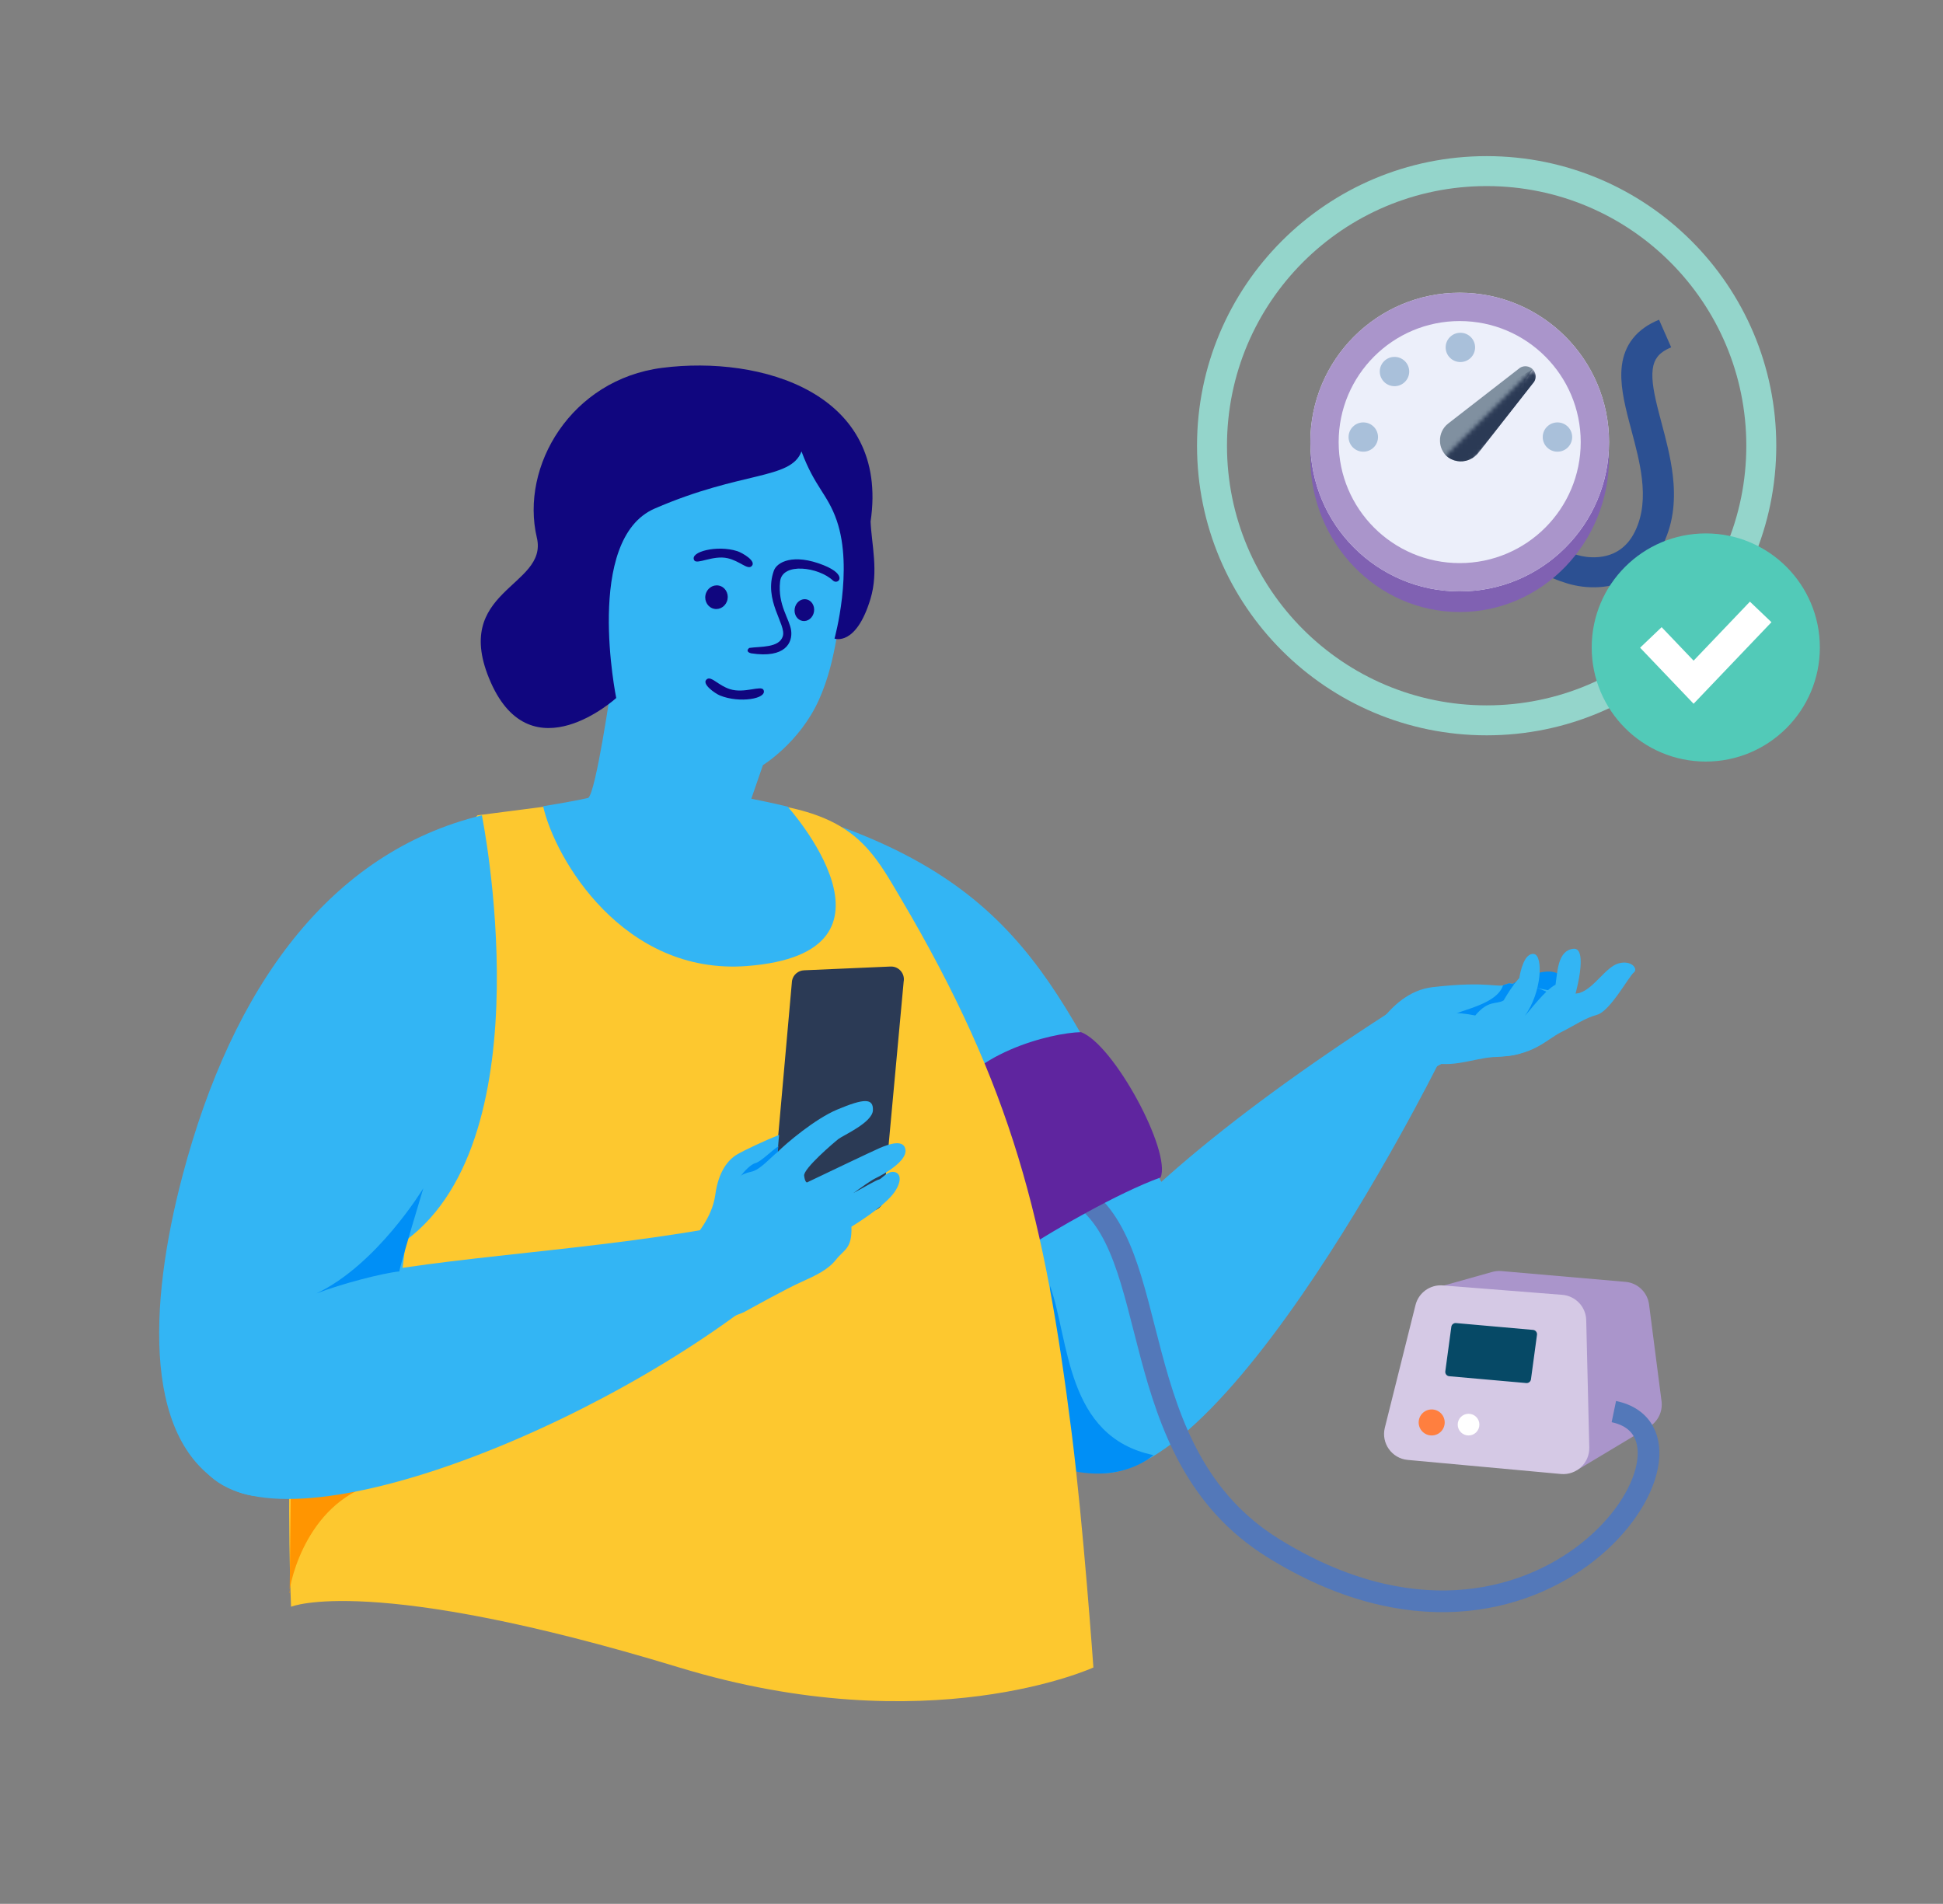 <?xml version="1.0" encoding="UTF-8"?>
<svg xmlns="http://www.w3.org/2000/svg" width="448" height="439" viewBox="0 0 448 439" fill="none">
  <rect x="0" y="0" width="448" height="439" fill="#808080" stroke="none"/>
  <path opacity="0.7" fill-rule="evenodd" clip-rule="evenodd" d="M385.694 109.593C386.292 114.678 386.045 120.138 383.505 125.407C380.156 132.354 374.216 135.021 368.778 135.382C366.128 135.558 363.594 135.196 361.481 134.564C359.471 133.963 356.347 132.84 355.035 131.504L361.337 126.901C361.337 126.901 361.385 126.949 361.497 127.027C361.609 127.106 361.766 127.203 361.971 127.311C362.384 127.527 362.934 127.756 363.601 127.955C364.942 128.356 366.59 128.592 368.284 128.479C371.533 128.263 374.924 126.808 377.007 122.487C378.796 118.775 379.084 114.722 378.573 110.372C378.137 106.671 377.164 103.009 376.175 99.286C375.983 98.561 375.789 97.833 375.599 97.102C374.496 92.863 373.419 88.253 373.971 84.173C374.261 82.034 375.005 79.934 376.476 78.066C377.945 76.2 379.98 74.769 382.526 73.725L385.329 80.093C383.7 80.761 382.758 81.523 382.182 82.254C381.609 82.982 381.239 83.882 381.078 85.071C380.729 87.646 381.401 91 382.551 95.419C382.722 96.076 382.902 96.754 383.087 97.449C384.078 101.167 385.198 105.371 385.694 109.593Z" fill="#093D9A"></path>
  <path fill-rule="evenodd" clip-rule="evenodd" d="M336.562 134.929C352.274 134.929 365.011 121.753 365.011 105.5C365.011 89.247 352.274 76.071 336.562 76.071C320.851 76.071 308.114 89.247 308.114 105.5C308.114 121.753 320.851 134.929 336.562 134.929ZM336.562 141.125C355.582 141.125 371 125.175 371 105.5C371 85.825 355.582 69.875 336.562 69.875C317.543 69.875 302.125 85.825 302.125 105.5C302.125 125.175 317.543 141.125 336.562 141.125Z" fill="#8061B2"></path>
  <path d="M371 101.938C371 120.957 355.582 136.375 336.562 136.375C317.543 136.375 302.125 120.957 302.125 101.938C302.125 82.918 317.543 67.5 336.562 67.5C355.582 67.5 371 82.918 371 101.938Z" fill="#ECEFFA"></path>
  <path fill-rule="evenodd" clip-rule="evenodd" d="M336.562 130.386C352.274 130.386 365.011 117.649 365.011 101.938C365.011 86.226 352.274 73.489 336.562 73.489C320.851 73.489 308.114 86.226 308.114 101.938C308.114 117.649 320.851 130.386 336.562 130.386ZM336.562 136.375C355.582 136.375 371 120.957 371 101.938C371 82.918 355.582 67.5 336.562 67.5C317.543 67.5 302.125 82.918 302.125 101.938C302.125 120.957 317.543 136.375 336.562 136.375Z" fill="#AA95CB"></path>
  <path d="M353.385 85.144L340.724 104.267C339.813 105.643 338.246 106.446 336.59 106.385C334.11 106.294 332.121 104.315 332.029 101.849L332.023 101.692C331.965 100.125 332.666 98.626 333.909 97.661L350.491 84.79C351.423 84.233 352.616 84.379 353.385 85.144Z" fill="#8090A0"></path>
  <mask id="mask0" style="mask-type:alpha" maskUnits="userSpaceOnUse" x="331" y="85" width="27" height="26">
    <path d="M353.386 85.143L357.049 88.786L335.594 110.126L331.931 106.482L353.386 85.143Z" fill="#C4C4C4"></path>
  </mask>
  <g mask="url(#mask0)">
    <path d="M353.386 85.145C354.154 85.91 354.301 87.097 353.742 88.024L340.876 104.421C339.86 105.716 338.277 106.442 336.628 106.371C332.579 106.196 330.338 101.624 332.694 98.344L333.762 96.856L353.386 85.145Z" fill="#2B3A55"></path>
  </g>
  <path d="M361.504 103.166C360.179 104.485 358.03 104.485 356.704 103.166C355.378 101.848 355.378 99.71 356.704 98.392C358.03 97.073 360.179 97.073 361.504 98.392C362.83 99.71 362.83 101.848 361.504 103.166Z" fill="#A9C0DA"></path>
  <path d="M316.737 103.166C315.411 104.485 313.262 104.485 311.936 103.166C310.61 101.848 310.61 99.71 311.936 98.392C313.262 97.073 315.411 97.073 316.737 98.392C318.062 99.71 318.062 101.848 316.737 103.166Z" fill="#A9C0DA"></path>
  <path d="M323.932 88.06C322.606 89.378 320.457 89.378 319.131 88.06C317.806 86.741 317.806 84.603 319.131 83.285C320.457 81.966 322.606 81.966 323.932 83.285C325.257 84.603 325.257 86.741 323.932 88.06Z" fill="#A9C0DA"></path>
  <path d="M339.121 82.494C337.795 83.813 335.646 83.813 334.32 82.494C332.995 81.176 332.995 79.038 334.32 77.72C335.646 76.401 337.795 76.401 339.121 77.72C340.446 79.038 340.446 81.176 339.121 82.494Z" fill="#A9C0DA"></path>
  <path fill-rule="evenodd" clip-rule="evenodd" d="M336.562 129.844C351.975 129.844 364.469 117.35 364.469 101.938C364.469 86.525 351.975 74.031 336.562 74.031C321.15 74.031 308.656 86.525 308.656 101.938C308.656 117.35 321.15 129.844 336.562 129.844ZM336.562 131.625C352.958 131.625 366.25 118.333 366.25 101.938C366.25 85.541 352.958 72.25 336.562 72.25C320.167 72.25 306.875 85.541 306.875 101.938C306.875 118.333 320.167 131.625 336.562 131.625Z" fill="#AA95CB"></path>
  <path d="M329.106 297.5L344.053 293.296C344.749 293.1 345.476 293.032 346.197 293.095L374.794 295.582C377.603 295.826 379.864 297.994 380.225 300.791L383.104 323.107C383.409 325.472 382.285 327.793 380.24 329.02L363.606 339L362.606 303.5L329.106 297.5Z" fill="#AA95CB"></path>
  <path d="M320.002 233.666C242.392 283.757 220.672 320.813 246.343 337.504C276.045 356.815 331.452 245.635 331.452 245.635L320.002 233.666Z" fill="#33B5F4"></path>
  <path d="M273.606 282.5C246.606 238 242.606 208.5 194.013 190.67C194.013 190.67 205.724 197.712 220.012 232.669C226.01 247.345 235.011 281.169 235.011 293.169C217.231 363.17 234.976 304.643 242.606 313C250.782 321.954 250.053 350.554 271.106 329.5C285.055 315.552 283.812 299.32 273.606 282.5Z" fill="#33B5F4"></path>
  <path d="M248.106 275C269.106 287.667 258.106 335 293.606 357C355.959 395.641 398.606 331 372.106 325.5" stroke="#5378B9" stroke-width="5"></path>
  <path d="M267.606 271.5C257.665 275.097 242.524 283.957 237.106 287.5C227.547 282.458 212.992 267.768 217.963 255.341C222.934 242.914 242.401 238.136 249.252 238C256.816 240.796 270.106 265.5 267.606 271.5Z" fill="#5F259F"></path>
  <path d="M242.106 296.5C241.749 314.946 246.606 339 246.606 339C259.106 342 265.933 335.529 265.933 335.529C245.637 331.291 246.606 309 242.106 296.5Z" fill="#008FF6"></path>
  <path d="M67.106 370.499C67.106 370.499 85.315 362.803 156.606 384.5C214.106 402 252.106 384.5 252.106 384.5C252.106 384.5 249.8 351.853 247.106 330.5C240.924 281.481 233.606 251 207.606 207C197.682 190.205 193.106 180 125.606 186L110.106 188C110.106 188 87.045 212.13 79.106 235.5C63.151 282.468 67.106 370.499 67.106 370.499Z" fill="#FDC82F"></path>
  <path d="M67.259 324.136C67.255 324.17 67.255 324.21 67.258 324.258L66.8 366.536C66.695 367.234 66.705 367.538 66.792 367.31L66.8 366.536C67.453 362.229 72.538 342.923 91.492 341.115C72.487 337.822 67.371 326.062 67.258 324.258L67.259 324.136Z" fill="#FF9501"></path>
  <path d="M42.106 271C53.606 227.5 76.106 196.5 111.107 188C111.107 188 126.106 261.908 93.606 286L92.04 298.683C92.04 298.683 78.653 354.907 53.606 343.5C32.628 333.946 34.206 300.885 42.106 271Z" fill="#33B5F4"></path>
  <path d="M195.313 135.483C197.128 130.139 198.023 109.755 196.725 103.414C192.483 91.852 174.514 80.613 148.729 102.684C116.497 130.273 140.939 158.214 140.939 158.214C140.939 158.214 137.381 182.932 135.606 183.999C131.106 184.999 125.231 185.9 125.231 185.9C127.904 197.923 143.692 224.953 172.252 222.751C211.938 219.69 181.606 185.999 181.606 185.999C178.168 185.157 173.231 184.172 173.231 184.172L175.91 176.426C175.91 176.426 184.345 171.269 188.785 161.448C193.225 151.626 193.045 142.163 195.313 135.483Z" fill="#33B5F4"></path>
  <ellipse cx="165.203" cy="137.707" rx="2.59" ry="2.733" transform="rotate(10.587 165.203 137.707)" fill="#10067F"></ellipse>
  <ellipse cx="185.462" cy="140.685" rx="2.252" ry="2.53" transform="rotate(9.256 185.462 140.685)" fill="#10067F"></ellipse>
  <path d="M150.95 117.269C171.105 108.523 182.305 110.678 184.803 104.094C187.874 112.348 190.818 113.908 192.929 120.026C196.835 131.349 192.413 147.254 192.413 147.254C192.413 147.254 197.385 149.155 200.72 138.046C202.618 131.725 200.95 125.465 200.732 120.262C205.137 90.567 175.462 81.903 152.685 84.819C131.729 87.501 119.879 107.451 123.785 123.997C126.476 135.4 103.708 135.954 113.157 157.337C122.606 178.72 142.084 160.952 142.084 160.952C142.084 160.952 134.606 124.361 150.95 117.269Z" fill="#10067F"></path>
  <path d="M167.788 128.722C164.394 127.94 160.672 130.281 160.06 129.187C158.962 127.225 165.35 125.619 169.967 127.077C171.115 127.439 174.645 129.458 173.243 130.601C172.293 131.376 170.548 129.358 167.788 128.722Z" fill="#10067F"></path>
  <path d="M168.307 158.912C171.624 159.974 175.528 157.951 176.047 159.092C176.978 161.138 170.479 162.207 165.998 160.37C164.885 159.914 161.535 157.609 163.027 156.586C164.039 155.893 165.61 158.049 168.307 158.912Z" fill="#10067F"></path>
  <path d="M180.5 146.693C179.674 149.436 175.293 149.031 172.766 149.405C172.143 149.888 172.235 150.412 173.196 150.65C181.141 151.875 182.776 148.126 182.417 145.402C182.058 142.678 179.272 139.515 179.866 134.088C180.361 129.559 188.813 130.786 192.05 133.861C193.216 134.968 195.662 132.626 189.889 130.323C182.914 127.542 179.14 129.604 178.436 131.575C175.98 138.449 181.326 143.951 180.5 146.693Z" fill="#10067F"></path>
  <path d="M175.036 299.232C133.73 331.733 59.996 360.151 46.106 337.5C32.118 287.295 97.122 294.743 162.918 283.431C168.233 290.168 175.036 299.232 175.036 299.232Z" fill="#33B5F4"></path>
  <path d="M359.437 224.645C356.297 222.617 349.793 226.07 347.078 227.887L343.772 228.983L356.477 229.925C358.401 228.73 361.479 225.964 359.437 224.645Z" fill="#008FF6"></path>
  <path d="M330.317 227.624C319.72 228.849 313.626 242.405 311.904 249.03C312.226 255.428 322.825 258.904 326.818 251.239C330.812 243.575 335.829 244 344.76 243.736C353.69 243.471 356.464 239.754 359.893 238.039C363.323 236.324 365.303 234.805 368.283 233.976C371.264 233.148 375.637 225.041 376.707 224.247C377.777 223.453 376.189 221.313 373.209 222.141C370.228 222.97 367.604 227.842 364.267 228.936C360.929 230.029 348.983 225.944 347.245 226.957C345.508 227.969 343.563 226.093 330.317 227.624Z" fill="#33B5F4"></path>
  <path d="M348.374 232.206C350.087 230.935 349.61 228.155 349.157 226.924L347.915 226.74L346.579 227.177C344.819 232.632 332.795 233.2 334.277 235.198C336.13 237.696 346.234 233.794 348.374 232.206Z" fill="#008FF6"></path>
  <path d="M350.503 232.839L354.128 227.66L356.522 228.65L357.212 232.563L351.907 236.222L350.503 232.839Z" fill="#008FF6"></path>
  <path d="M346.691 230.686C344.953 231.699 343.228 230.491 340.145 234.162C322.88 230.652 323.792 243.806 329.96 245.038C336.129 246.269 340.007 243.668 347.338 243.484C354.668 243.3 361.332 234.76 362.367 232.056C363.403 229.352 366.303 218.35 362.747 218.775C359.191 219.201 359.12 223.954 358.659 227.061C356.254 228.293 352.812 232.969 351.561 234.266C355.54 228.822 355.853 220.295 353.678 219.972C351.503 219.65 350.546 223.954 350.316 225.508C348.797 227.188 347.542 229.225 346.691 230.686Z" fill="#33B5F4"></path>
  <path d="M326.375 300.926C327.086 298.083 329.747 296.169 332.668 296.4L360.211 298.574C363.276 298.816 365.663 301.337 365.737 304.411L366.444 333.764C366.531 337.352 363.47 340.212 359.897 339.884L324.576 336.64C320.912 336.304 318.412 332.779 319.304 329.21L326.375 300.926Z" fill="#D5C9E5"></path>
  <path d="M334.635 305.946C334.706 305.417 335.182 305.037 335.714 305.084L353.482 306.66C354.05 306.71 354.461 307.225 354.385 307.79L352.997 318.054C352.925 318.583 352.45 318.963 351.917 318.916L334.149 317.34C333.581 317.29 333.17 316.775 333.247 316.21L334.635 305.946Z" fill="#064966"></path>
  <circle cx="330.106" cy="328" r="3" fill="#FF7F3F"></circle>
  <circle cx="338.606" cy="328.5" r="2.5" fill="white"></circle>
  <path d="M182.615 226.143C182.868 224.795 184.016 223.799 185.387 223.739L205.329 222.871C207.228 222.788 208.709 224.496 208.358 226.364L203.708 276.812C203.455 278.16 202.306 279.156 200.936 279.216L177.629 282.138L182.615 226.143Z" fill="#2B3A55"></path>
  <path d="M138.733 294.124C144.449 291.31 159.191 287.218 159.635 286.226C160.191 284.987 164.185 280.98 164.925 275.504C165.666 270.027 167.941 267.404 169.921 266.222C171.506 265.277 176.476 262.942 179.63 261.693L179.296 265.631C181.327 263.585 187.949 257.999 192.98 255.878C199.268 253.227 201.392 253.199 201.268 256.024C201.145 258.849 194.42 261.788 193.342 262.624C192.264 263.459 185.211 269.483 185.41 271.097C185.57 272.389 185.92 272.673 186.075 272.654C190.909 270.339 201.024 265.514 202.817 264.73C205.059 263.75 208.465 262.627 208.778 265.163C209.092 267.7 204.024 270.668 202.015 271.619C200.697 272.243 198.488 273.884 196.746 275.118C199.551 273.55 202.221 272.062 202.538 272.023C203.236 271.937 204.229 270.409 205.625 270.236C207.021 270.064 208.356 271.303 206.604 274.33C204.851 277.356 199.171 281.103 196.317 282.861C196.479 287.992 194.627 288.092 192.789 290.426C190.951 292.761 188.273 294.029 184.691 295.642C181.11 297.256 173.791 301.334 171.577 302.544C169.807 303.512 145.062 311.362 137.072 316.175L138.733 294.124Z" fill="#33B5F4"></path>
  <path d="M179.296 265.631C177.645 266.928 175.279 269.745 173.254 270.182C171.844 270.487 171.123 270.865 170.798 271.148C170.715 271.257 170.641 271.359 170.575 271.45C170.59 271.377 170.656 271.272 170.798 271.148C171.567 270.14 173.034 268.506 174.189 268.194C175.47 267.848 177.737 265.46 179.484 264.308L179.296 265.631Z" fill="#008FF6"></path>
  <path d="M72.933 298.266C78.763 296.007 88.195 293.573 92.089 293.171C91.953 292.721 97.606 274 97.606 274C97.606 274 86.951 291.641 72.933 298.266Z" fill="#008FF6"></path>
  <path fill-rule="evenodd" clip-rule="evenodd" d="M276 102.778C276 65.898 305.898 36 342.778 36C379.659 36 409.557 65.898 409.557 102.778C409.557 139.659 379.659 169.557 342.778 169.557C305.898 169.557 276 139.659 276 102.778ZM342.778 42.908C309.713 42.908 282.908 69.713 282.908 102.778C282.908 135.844 309.713 162.649 342.778 162.649C375.844 162.649 402.649 135.844 402.649 102.778C402.649 69.713 375.844 42.908 342.778 42.908Z" fill="#94D5CB"></path>
  <path fill-rule="evenodd" clip-rule="evenodd" d="M393.303 175.606C407.829 175.606 419.606 163.829 419.606 149.303C419.606 134.776 407.829 123 393.303 123C378.776 123 367 134.776 367 149.303C367 163.829 378.776 175.606 393.303 175.606Z" fill="#52CAB8"></path>
  <path fill-rule="evenodd" clip-rule="evenodd" d="M408.446 143.472L390.496 162.277L378.16 149.353L383.123 144.616L390.496 152.339L403.482 138.734L408.446 143.472Z" fill="white"></path>
</svg>
